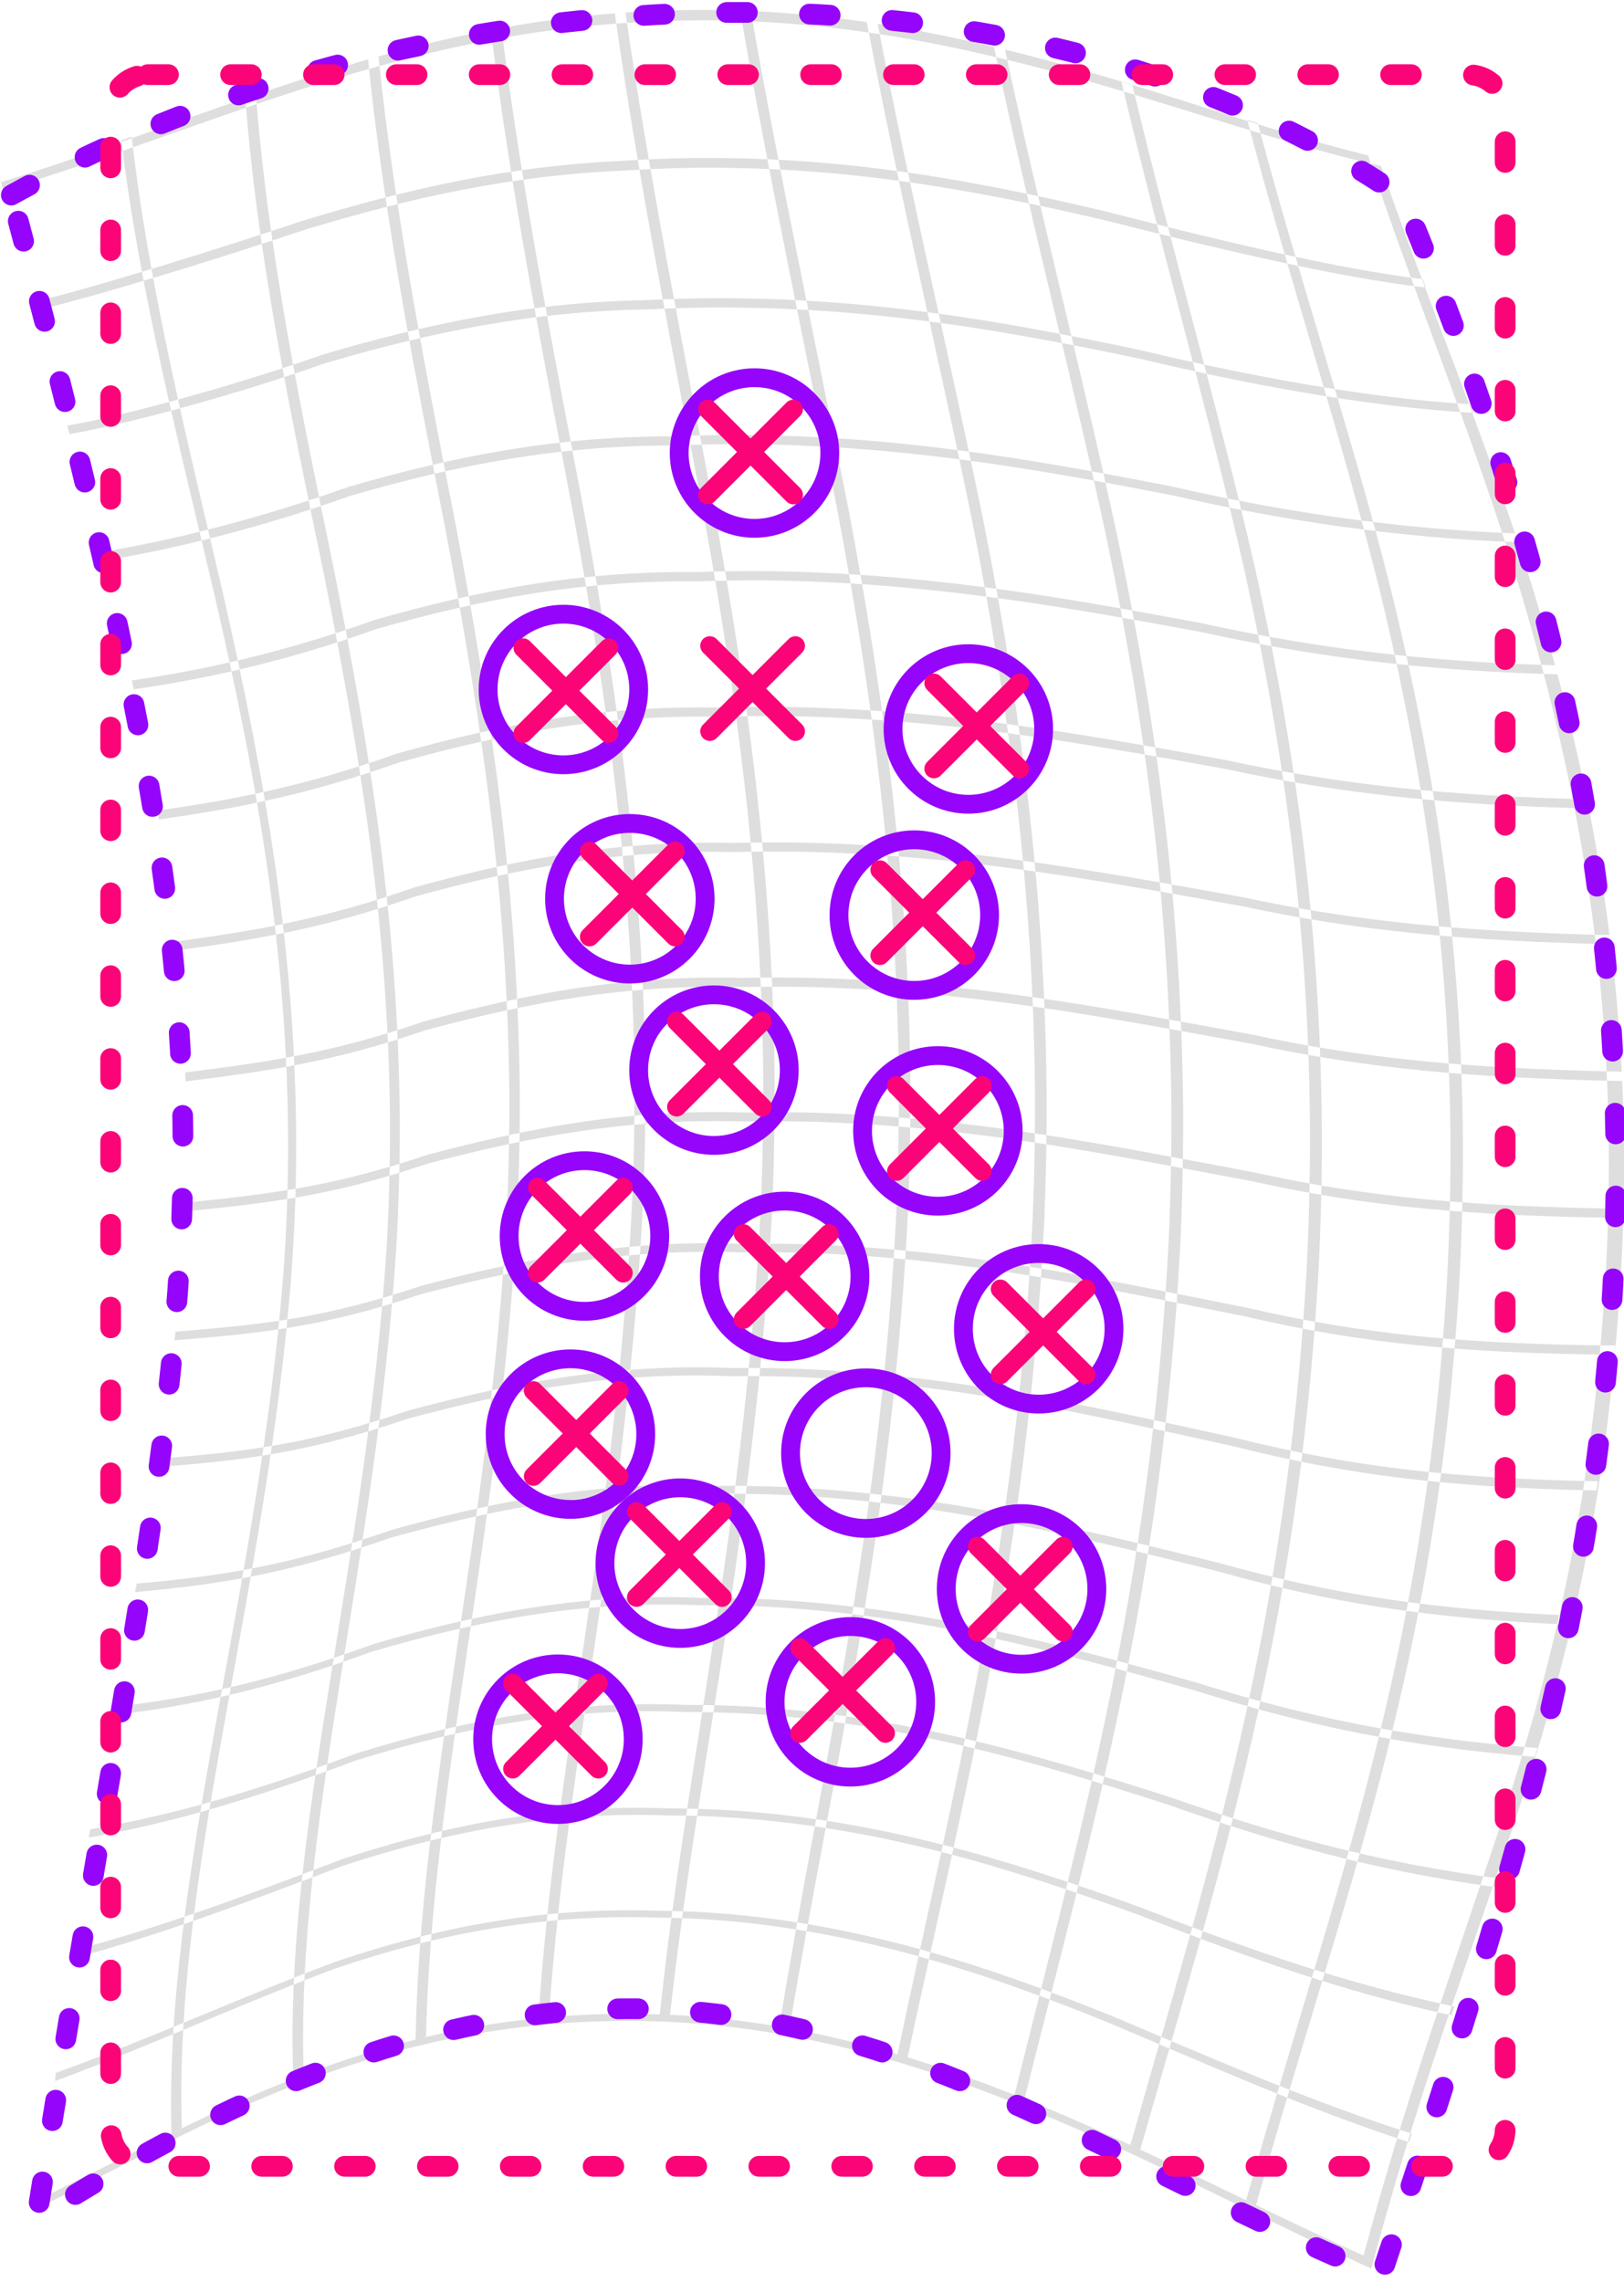 <?xml version="1.0"?>

<!-- Created with Inkscape (http://www.inkscape.org/) --> <svg xmlns:dc="http://purl.org/dc/elements/1.1/" xmlns:cc="http://creativecommons.org/ns#" xmlns:rdf="http://www.w3.org/1999/02/22-rdf-syntax-ns#" xmlns:svg="http://www.w3.org/2000/svg" xmlns="http://www.w3.org/2000/svg" xmlns:sodipodi="http://sodipodi.sourceforge.net/DTD/sodipodi-0.dtd" xmlns:inkscape="http://www.inkscape.org/namespaces/inkscape" width="43.864" height="61.645" viewBox="0 0 43.864 61.645" version="1.1" id="svg2368" inkscape:version="0.92.3 (unknown)" sodipodi:docname="CPD_04.svg"> <defs id="defs2362"></defs> <sodipodi:namedview id="base" pagecolor="#ffffff" bordercolor="#666666" borderopacity="1.0" inkscape:pageopacity="0.0" inkscape:pageshadow="2" inkscape:zoom="1.5339844" inkscape:cx="26.436387" inkscape:cy="-26.339006" inkscape:document-units="mm" inkscape:current-layer="layer1" showgrid="false" fit-margin-top="0" fit-margin-left="0" fit-margin-right="0" fit-margin-bottom="0" inkscape:window-width="1718" inkscape:window-height="1387" inkscape:window-x="0" inkscape:window-y="24" inkscape:window-maximized="0"></sodipodi:namedview>  <g inkscape:label="Layer 1" inkscape:groupmode="layer" id="layer1" transform="translate(-106.928,-69.353)"> <path inkscape:connector-curvature="0" id="path458" style="fill:#dedede;fill-opacity:1;fill-rule:evenodd;stroke:none;stroke-width:0.353" d="m 110.205,73.144 c 0.488,4.061 1.596,8.344 2.532,12.347 1.165,5.06 1.964,9.657 1.973,14.781 -0.001,1.158 -0.043,2.304 -0.126,3.449 -0.663,8.622 -3.224,16.242 -3.025,23.25 0.094,-0.045 0.187,-0.091 0.281,-0.137 -0.233,-6.942 2.311,-14.525 2.965,-23.148 0.082,-1.145 0.123,-2.294 0.123,-3.453 -0.014,-5.133 -0.812,-9.723 -1.965,-14.796 -0.932,-4.016 -2.018,-8.299 -2.478,-12.394 -0.005,0.001 -0.276,0.098 -0.281,0.101 z m 3.35,-1.148 c 0.32,4.279 1.234,8.591 2.084,12.682 1.045,5.175 1.78,9.753 1.823,14.953 0.004,1.169 -0.028,2.325 -0.095,3.474 -0.564,8.616 -2.781,15.723 -2.516,22.397 0.092,-0.037 0.186,-0.073 0.28,-0.109 -0.231,-6.694 1.947,-13.754 2.503,-22.367 0.065,-1.151 0.096,-2.305 0.092,-3.476 -0.045,-5.202 -0.773,-9.785 -1.809,-14.964 -0.845,-4.093 -1.75,-8.409 -2.077,-12.684 0.017,-0.005 -0.3,0.098 -0.284,0.092 z m 3.314,-1.04 c 0.43,4.277 1.308,8.693 2.104,12.767 0.981,5.203 1.65,9.838 1.711,15.046 0.007,1.174 -0.017,2.333 -0.072,3.482 -0.478,8.596 -2.325,15.295 -2.46,22.189 0.093,-0.023 0.189,-0.047 0.282,-0.069 0.165,-6.907 1.99,-13.585 2.463,-22.178 0.054,-1.151 0.077,-2.308 0.069,-3.484 -0.064,-5.208 -0.726,-9.846 -1.705,-15.05 -0.794,-4.072 -1.671,-8.503 -2.111,-12.783 -0.094,0.026 -0.189,0.053 -0.283,0.079 z m 3.317,-0.795 c 0.531,4.322 1.444,8.975 2.208,12.981 0.962,5.228 1.593,9.894 1.669,15.105 0.01,1.177 -0.01,2.337 -0.057,3.488 -0.422,8.593 -2.081,15.132 -2.535,22.131 0.095,-0.01 0.189,-0.019 0.283,-0.028 0.479,-7.002 2.129,-13.534 2.548,-22.128 0.047,-1.151 0.066,-2.311 0.055,-3.488 -0.076,-5.211 -0.706,-9.879 -1.666,-15.11 -0.761,-3.998 -1.681,-8.679 -2.219,-13.003 -0.095,0.016 -0.19,0.034 -0.285,0.052 z m 3.349,-0.448 c 0.603,4.333 1.609,9.385 2.347,13.26 0.965,5.263 1.578,9.958 1.658,15.177 0.011,1.18 -0.006,2.344 -0.05,3.497 -0.397,8.616 -2.003,15.145 -2.741,22.115 0.092,0.003 0.184,0.007 0.277,0.011 0.772,-6.976 2.377,-13.508 2.774,-22.126 0.043,-1.155 0.059,-2.318 0.048,-3.499 -0.08,-5.219 -0.69,-9.918 -1.659,-15.182 -0.733,-3.852 -1.754,-8.959 -2.366,-13.273 -0.097,0.007 -0.192,0.014 -0.288,0.02 z m 3.384,-0.073 c 0.651,3.865 1.947,10.037 2.606,13.393 0.999,5.273 1.603,10.027 1.679,15.251 0.01,1.186 -0.008,2.356 -0.053,3.516 -0.402,8.723 -2.073,15.521 -3.174,22.293 0.091,0.017 0.183,0.033 0.274,0.05 1.137,-6.802 2.808,-13.559 3.213,-22.315 0.044,-1.16 0.062,-2.332 0.052,-3.518 -0.074,-5.226 -0.678,-9.985 -1.681,-15.258 -0.645,-3.281 -1.979,-9.609 -2.627,-13.4 -0.096,-0.006 -0.194,-0.009 -0.291,-0.013 z m 3.421,0.312 c 0.936,4.891 1.951,9.087 2.837,13.426 1.042,5.275 1.641,10.08 1.705,15.326 0.008,1.193 -0.013,2.375 -0.061,3.544 -0.442,9.061 -2.168,15.517 -3.651,22.593 0.091,0.026 0.182,0.054 0.272,0.081 1.513,-7.101 3.247,-13.536 3.693,-22.624 0.048,-1.172 0.069,-2.354 0.061,-3.547 -0.061,-5.249 -0.661,-10.057 -1.707,-15.332 -0.889,-4.34 -1.913,-8.535 -2.855,-13.424 -0.098,-0.015 -0.196,-0.03 -0.294,-0.044 z m 3.437,0.669 c 1.018,4.81 2.123,8.992 3.052,13.328 1.091,5.261 1.694,10.101 1.738,15.375 0.004,1.203 -0.021,2.394 -0.074,3.578 -0.496,9.38 -2.34,15.665 -4.163,23.036 0.09,0.036 0.179,0.071 0.269,0.108 1.851,-7.399 3.708,-13.675 4.21,-23.083 0.054,-1.184 0.079,-2.377 0.076,-3.58 -0.044,-5.276 -0.645,-10.116 -1.742,-15.376 -0.999,-4.65 -2.071,-8.665 -3.07,-13.315 -0.098,-0.023 -0.196,-0.047 -0.295,-0.07 z m 3.438,0.927 c 1.105,4.666 2.325,8.814 3.306,13.123 1.156,5.225 1.768,10.072 1.791,15.369 -0.001,1.207 -0.032,2.408 -0.091,3.602 -0.555,9.682 -2.584,15.977 -4.761,23.647 0.09,0.042 0.178,0.083 0.267,0.124 2.203,-7.711 4.253,-14 4.813,-23.713 0.061,-1.196 0.091,-2.396 0.092,-3.605 -0.022,-5.299 -0.635,-10.144 -1.798,-15.364 -0.985,-4.306 -2.215,-8.449 -3.325,-13.097 -0.098,-0.029 -0.197,-0.058 -0.295,-0.087 z m 3.402,1.043 c 1.137,4.338 2.507,8.405 3.562,12.647 1.259,5.161 1.921,9.978 1.927,15.287 -0.003,1.207 -0.038,2.41 -0.106,3.611 -0.637,10.266 -2.983,16.055 -5.414,24.645 -0.019,-0.01 0.288,0.139 0.268,0.129 2.451,-8.712 4.837,-14.41 5.48,-24.748 0.069,-1.202 0.105,-2.403 0.108,-3.61 -0.004,-5.308 -0.674,-10.123 -1.947,-15.277 -1.065,-4.236 -2.452,-8.295 -3.593,-12.594 -0.019,-0.006 -0.266,-0.083 -0.285,-0.09 z m 3.263,0.962 c 1.263,3.828 2.944,7.816 4.18,11.984 1.505,5.092 2.318,9.902 2.323,15.189 0,1.197 -0.04,2.392 -0.119,3.588 -0.763,11.314 -3.71,15.572 -6.508,25.963 0.091,0.041 0.182,0.083 0.274,0.123 2.848,-10.568 5.866,-14.669 6.644,-26.081 0.08,-1.196 0.12,-2.389 0.119,-3.586 -0.005,-5.282 -0.838,-10.095 -2.374,-15.186 -1.26,-4.162 -2.982,-8.147 -4.266,-11.93 -0.09,-0.021 -0.181,-0.043 -0.272,-0.065 z m -36.952,0.729 c 0.937,3.722 2.172,7.67 3.142,11.726 1.179,4.917 1.926,9.662 1.866,14.633 -0.014,1.136 -0.069,2.262 -0.167,3.386 -0.734,8.555 -3.223,16.461 -3.595,24.635 0.099,-0.048 0.198,-0.098 0.297,-0.146 0.317,-8.053 2.839,-15.948 3.569,-24.512 0.097,-1.127 0.152,-2.255 0.163,-3.393 0.054,-4.987 -0.706,-9.714 -1.893,-14.64 -0.978,-4.058 -2.205,-8.008 -3.103,-11.775 -0.092,0.03 -0.184,0.058 -0.278,0.087 0.937,3.722 2.172,7.67 3.142,11.726 1.179,4.917 1.926,9.662 1.866,14.633 -0.014,1.136 -0.069,2.262 -0.167,3.386 -0.734,8.555 -3.223,16.461 -3.595,24.635 0.099,-0.048 0.198,-0.098 0.297,-0.146 0.317,-8.053 2.839,-15.948 3.569,-24.512 0.097,-1.127 0.152,-2.255 0.163,-3.393 0.054,-4.987 -0.706,-9.714 -1.893,-14.64 -0.978,-4.058 -2.205,-8.008 -3.103,-11.775 -0.092,0.03 -0.184,0.058 -0.278,0.087 z m 0.886,3.233 c 0.001,0.003 0.062,0.222 0.062,0.224 1.452,-0.315 5.278,-1.498 7.202,-2.154 2.95,-0.9 5.639,-1.488 8.65,-1.622 0.608,-0.04 1.217,-0.065 1.832,-0.076 3.937,-0.051 7.319,0.5 11.261,1.428 2.556,0.646 6.168,1.535 8.621,1.804 0.004,0.011 -0.091,-0.238 -0.087,-0.228 -2.414,-0.277 -6.07,-1.192 -8.599,-1.836 -3.936,-0.933 -7.316,-1.486 -11.243,-1.431 -0.613,0.011 -1.222,0.036 -1.829,0.077 -3.008,0.14 -5.692,0.733 -8.643,1.634 -1.874,0.639 -5.807,1.863 -7.226,2.177 z m 0.929,3.335 c 0,-0.003 0.065,0.231 0.064,0.229 1.674,-0.291 4.583,-1.097 6.876,-1.906 2.943,-0.87 5.673,-1.413 8.715,-1.463 0.619,-0.03 1.241,-0.048 1.87,-0.053 4.043,-0.003 7.451,0.544 11.49,1.395 2.814,0.67 6.073,1.289 8.964,1.452 0,-0.001 -0.085,-0.231 -0.085,-0.231 -2.866,-0.171 -6.139,-0.802 -8.941,-1.47 -4.033,-0.854 -7.439,-1.401 -11.476,-1.396 -0.628,0.004 -1.25,0.022 -1.869,0.054 -3.038,0.055 -5.769,0.601 -8.712,1.472 -2.279,0.802 -5.23,1.626 -6.896,1.918 z m 0.916,3.412 c -10e-4,-0.001 0.059,0.233 0.059,0.233 1.789,-0.276 4.246,-0.882 6.663,-1.747 2.913,-0.846 5.649,-1.363 8.711,-1.362 0.624,-0.025 1.254,-0.037 1.892,-0.037 4.115,0.033 7.538,0.586 11.66,1.395 2.958,0.674 6.069,1.14 9.288,1.256 -0.025,-0.08 -0.051,-0.16 -0.077,-0.24 -3.2,-0.117 -6.318,-0.591 -9.269,-1.265 -4.118,-0.81 -7.54,-1.363 -11.65,-1.393 -0.638,0 -1.266,0.012 -1.892,0.038 -3.059,0 -5.796,0.518 -8.712,1.367 -2.41,0.861 -4.894,1.48 -6.673,1.756 z m 0.831,3.471 c 0.017,0.078 0.035,0.158 0.051,0.238 1.913,-0.273 4.083,-0.743 6.546,-1.625 2.88,-0.823 5.6,-1.326 8.675,-1.29 0.627,-0.022 1.261,-0.03 1.903,-0.026 4.161,0.059 7.58,0.626 11.768,1.407 3.055,0.675 6.074,1.038 9.561,1.13 -0.022,-0.081 -0.044,-0.163 -0.066,-0.245 -3.47,-0.092 -6.493,-0.462 -9.544,-1.136 -4.182,-0.784 -7.603,-1.349 -11.762,-1.406 -0.642,-0.004 -1.276,0.004 -1.903,0.026 -3.073,-0.033 -5.795,0.47 -8.678,1.294 -2.461,0.882 -4.647,1.359 -6.551,1.632 z m 0.688,3.516 c 0.014,0.079 0.028,0.159 0.04,0.238 2.026,-0.285 4.003,-0.659 6.477,-1.536 2.848,-0.801 5.546,-1.294 8.626,-1.238 0.628,-0.018 1.264,-0.024 1.909,-0.017 4.191,0.08 7.592,0.664 11.825,1.432 3.122,0.675 6.077,0.973 9.788,1.062 -0.017,-0.083 -0.033,-0.164 -0.05,-0.247 -3.697,-0.09 -6.656,-0.39 -9.776,-1.065 -4.229,-0.769 -7.632,-1.351 -11.822,-1.429 -0.645,-0.009 -1.279,-0.003 -1.907,0.017 -3.08,-0.057 -5.781,0.438 -8.631,1.24 -2.473,0.879 -4.461,1.258 -6.479,1.542 z m 0.494,3.536 c 0.008,0.08 0.016,0.16 0.025,0.24 2.136,-0.292 3.973,-0.591 6.455,-1.459 2.826,-0.781 5.504,-1.271 8.589,-1.198 0.627,-0.017 1.263,-0.019 1.907,-0.008 4.21,0.099 7.582,0.704 11.843,1.472 3.167,0.679 6.065,0.934 9.943,1.027 -0.01,-0.083 -0.021,-0.165 -0.032,-0.248 -3.867,-0.092 -6.771,-0.351 -9.934,-1.029 -4.26,-0.768 -7.633,-1.37 -11.843,-1.469 -0.645,-0.01 -1.28,-0.007 -1.907,0.009 -3.085,-0.073 -5.763,0.418 -8.591,1.199 -2.482,0.87 -4.327,1.173 -6.454,1.465 z m 0.259,3.537 c 0.003,0.08 0.006,0.16 0.008,0.24 2.237,-0.28 3.973,-0.518 6.478,-1.381 2.822,-0.765 5.483,-1.251 8.572,-1.166 0.627,-0.014 1.263,-0.014 1.906,0 4.223,0.12 7.559,0.751 11.832,1.531 3.19,0.689 6.037,0.922 10.015,1.007 -0.004,-0.084 -0.008,-0.168 -0.012,-0.252 -3.973,-0.087 -6.824,-0.321 -10.013,-1.009 -4.272,-0.779 -7.611,-1.408 -11.833,-1.525 -0.645,-0.014 -1.279,-0.014 -1.906,0 -3.09,-0.084 -5.752,0.403 -8.573,1.168 -2.504,0.861 -4.246,1.104 -6.475,1.386 z m 0,3.518 c -0.003,0.078 -0.007,0.157 -0.01,0.237 2.321,-0.237 3.993,-0.427 6.542,-1.289 2.838,-0.754 5.493,-1.24 8.59,-1.142 0.627,-0.011 1.261,-0.008 1.906,0.008 4.236,0.141 7.528,0.805 11.802,1.608 3.195,0.708 5.999,0.933 10.011,0.99 0.002,-0.083 0.005,-0.167 0.007,-0.249 -4.013,-0.061 -6.817,-0.285 -10.014,-0.991 -4.273,-0.802 -7.568,-1.463 -11.804,-1.603 -0.643,-0.017 -1.279,-0.019 -1.906,-0.007 -3.096,-0.098 -5.751,0.388 -8.587,1.144 -2.545,0.861 -4.221,1.053 -6.537,1.294 z m -0.263,3.481 c -0.008,0.079 -0.017,0.156 -0.025,0.234 2.369,-0.19 4.033,-0.365 6.634,-1.239 2.872,-0.756 5.538,-1.244 8.643,-1.135 0.628,-0.008 1.262,-0.003 1.907,0.016 4.237,0.164 7.505,0.87 11.759,1.719 3.187,0.743 5.957,0.989 9.952,1.029 0.008,-0.083 0.017,-0.165 0.025,-0.248 -3.999,-0.04 -6.771,-0.284 -9.958,-1.022 -4.258,-0.845 -7.525,-1.548 -11.764,-1.71 -0.644,-0.019 -1.279,-0.025 -1.906,-0.015 -3.105,-0.109 -5.77,0.379 -8.639,1.136 -2.596,0.871 -4.261,1.046 -6.628,1.236 z m -0.462,3.43 c -0.012,0.075 -0.025,0.153 -0.036,0.229 2.383,-0.182 4.101,-0.4 6.754,-1.302 2.915,-0.783 5.614,-1.275 8.719,-1.154 0.628,-0.007 1.264,0.001 1.907,0.025 4.213,0.189 7.494,0.945 11.691,1.867 3.16,0.801 5.898,1.114 9.806,1.195 0.014,-0.083 0.028,-0.165 0.041,-0.247 -3.918,-0.077 -6.657,-0.385 -9.819,-1.181 -4.203,-0.915 -7.483,-1.669 -11.698,-1.855 -0.643,-0.023 -1.279,-0.031 -1.907,-0.025 -3.105,-0.12 -5.802,0.372 -8.714,1.151 -2.648,0.901 -4.363,1.115 -6.745,1.297 z m -0.587,3.376 c 0,0.001 -0.041,0.227 -0.043,0.229 2.377,-0.212 4.2,-0.521 6.9,-1.466 2.961,-0.826 5.704,-1.321 8.799,-1.192 0.627,-0.004 1.261,0.007 1.902,0.035 4.164,0.213 7.476,1.031 11.584,2.046 3.109,0.875 5.808,1.294 9.557,1.457 0.019,-0.082 0.038,-0.163 0.056,-0.246 -3.761,-0.156 -6.463,-0.566 -9.576,-1.436 -4.116,-1.009 -7.425,-1.822 -11.592,-2.033 -0.642,-0.028 -1.276,-0.04 -1.905,-0.034 -3.095,-0.13 -5.835,0.367 -8.792,1.188 -2.698,0.943 -4.512,1.244 -6.89,1.452 z m -0.638,3.335 c 0.001,-0.006 -0.044,0.229 -0.043,0.225 2.353,-0.285 4.328,-0.739 7.056,-1.728 3,-0.879 5.783,-1.379 8.856,-1.247 0.625,-0.003 1.256,0.012 1.892,0.044 4.092,0.238 7.429,1.119 11.42,2.245 3.035,0.958 5.693,1.519 9.222,1.807 0.023,-0.08 0.045,-0.16 0.069,-0.24 -3.545,-0.278 -6.206,-0.828 -9.248,-1.78 -3.999,-1.118 -7.335,-1.995 -11.432,-2.231 -0.636,-0.032 -1.266,-0.045 -1.892,-0.044 -3.076,-0.132 -5.857,0.368 -8.854,1.244 -2.727,0.985 -4.689,1.428 -7.046,1.706 z m -0.616,3.303 c 0,-0.001 -0.04,0.223 -0.039,0.222 2.314,-0.409 4.505,-1.068 7.211,-2.082 3.023,-0.938 5.836,-1.44 8.872,-1.311 0.619,0 1.24,0.018 1.867,0.054 3.993,0.261 7.343,1.206 11.195,2.448 2.937,1.039 5.556,1.775 8.828,2.227 -10e-4,0.001 0.077,-0.237 0.076,-0.236 -3.29,-0.44 -5.91,-1.163 -8.855,-2.196 -3.861,-1.235 -7.21,-2.175 -11.212,-2.434 -0.627,-0.036 -1.25,-0.054 -1.87,-0.054 -3.038,-0.129 -5.85,0.371 -8.872,1.306 -2.711,1.013 -4.884,1.657 -7.202,2.056 z m -0.532,3.287 c -0.011,0.074 -0.021,0.149 -0.032,0.223 2.223,-0.577 4.802,-1.542 7.368,-2.519 3.014,-0.991 5.832,-1.481 8.814,-1.367 0.608,0.001 1.217,0.023 1.829,0.065 3.865,0.279 7.205,1.281 10.903,2.633 2.812,1.102 5.418,2.045 8.418,2.701 -0.032,0.093 0.113,-0.33 0.08,-0.236 -3.018,-0.641 -5.624,-1.568 -8.446,-2.667 -3.708,-1.344 -7.048,-2.344 -10.924,-2.623 -0.615,-0.04 -1.223,-0.062 -1.833,-0.063 -2.986,-0.116 -5.806,0.376 -8.821,1.364 -2.582,0.984 -5.122,1.921 -7.357,2.487 z m -0.397,3.289 c -0.008,0.074 -0.015,0.149 -0.022,0.223 2.562,-0.947 4.833,-2.01 7.528,-3.025 2.96,-1.014 5.752,-1.48 8.661,-1.393 0.591,0.006 1.181,0.03 1.772,0.076 3.703,0.298 7.011,1.345 10.551,2.787 2.648,1.123 5.322,2.314 8.059,3.205 0.026,-0.077 0.051,-0.153 0.076,-0.23 -2.756,-0.876 -5.418,-2.048 -8.081,-3.171 -3.55,-1.436 -6.86,-2.482 -10.575,-2.778 -0.594,-0.045 -1.185,-0.07 -1.776,-0.074 -2.915,-0.09 -5.71,0.379 -8.676,1.393 -2.704,1.018 -4.961,2.064 -7.516,2.988 z m -0.234,3.306 c -0.004,0.076 -0.007,0.15 -0.01,0.225 2.952,-1.466 4.909,-2.598 7.705,-3.57 2.847,-0.992 5.577,-1.404 8.395,-1.36 0.567,0.008 1.131,0.039 1.695,0.09 3.5,0.311 6.763,1.386 10.15,2.88 2.591,1.144 5.153,2.498 7.831,3.719 0.021,-0.077 0.042,-0.154 0.062,-0.231 -2.686,-1.199 -5.241,-2.538 -7.841,-3.685 -3.397,-1.493 -6.663,-2.565 -10.178,-2.876 -0.566,-0.049 -1.133,-0.08 -1.702,-0.088 -2.824,-0.048 -5.559,0.369 -8.417,1.366 -2.832,0.994 -4.734,2.089 -7.691,3.532 z m -1.247,-54.375 c 0.018,0.072 0.036,0.145 0.054,0.217 2.503,-0.744 5.066,-1.743 7.623,-2.583 2.919,-0.948 5.519,-1.615 8.486,-1.878 0.591,-0.054 1.181,-0.09 1.773,-0.109 3.787,-0.124 7.147,0.447 10.987,1.502 2.858,0.788 5.69,1.816 8.348,2.414 -0.025,-0.073 -0.05,-0.146 -0.074,-0.219 -2.646,-0.623 -5.485,-1.676 -8.336,-2.468 -3.835,-1.065 -7.192,-1.637 -10.966,-1.509 -0.593,0.021 -1.181,0.058 -1.77,0.112 -2.965,0.276 -5.556,0.949 -8.471,1.901 -2.548,0.833 -5.133,1.852 -7.655,2.62 z"></path> <g transform="matrix(0.353,0,0,0.353,59.881,-4.366)" id="g460"> <path inkscape:connector-curvature="0" id="path462" style="fill:none;stroke:#9504fb;stroke-width:1.44;stroke-linecap:round;stroke-linejoin:bevel;stroke-miterlimit:4;stroke-dasharray:none;stroke-opacity:1" d="m 196.77,243.5 c 0,3.18 -2.579,5.762 -5.762,5.762 -3.18,0 -5.762,-2.582 -5.762,-5.762 0,-3.184 2.582,-5.762 5.762,-5.762 3.183,0 5.762,2.578 5.762,5.762 z"></path> </g> <g transform="matrix(0.353,0,0,0.353,59.881,-4.366)" id="g464"> <path inkscape:connector-curvature="0" id="path466" style="fill:none;stroke:#9504fb;stroke-width:1.44;stroke-linecap:round;stroke-linejoin:bevel;stroke-miterlimit:4;stroke-dasharray:none;stroke-opacity:1" d="m 182.148,261.594 c 0,3.183 -2.582,5.761 -5.761,5.761 -3.184,0 -5.762,-2.578 -5.762,-5.761 0,-3.18 2.578,-5.762 5.762,-5.762 3.179,0 5.761,2.582 5.761,5.762 z"></path> </g> <g transform="matrix(0.353,0,0,0.353,59.881,-4.366)" id="g468"> <path inkscape:connector-curvature="0" id="path470" style="fill:none;stroke:#9504fb;stroke-width:1.44;stroke-linecap:round;stroke-linejoin:bevel;stroke-miterlimit:4;stroke-dasharray:none;stroke-opacity:1" d="m 213.133,264.613 c 0,3.18 -2.582,5.762 -5.762,5.762 -3.183,0 -5.762,-2.582 -5.762,-5.762 0,-3.183 2.579,-5.761 5.762,-5.761 3.18,0 5.762,2.578 5.762,5.761 z"></path> </g> <g transform="matrix(0.353,0,0,0.353,59.881,-4.366)" id="g472"> <path inkscape:connector-curvature="0" id="path474" style="fill:none;stroke:#9504fb;stroke-width:1.44;stroke-linecap:round;stroke-linejoin:bevel;stroke-miterlimit:4;stroke-dasharray:none;stroke-opacity:1" d="m 208.996,278.855 c 0,3.184 -2.582,5.762 -5.762,5.762 -3.183,0 -5.761,-2.578 -5.761,-5.762 0,-3.183 2.578,-5.761 5.761,-5.761 3.18,0 5.762,2.578 5.762,5.761 z"></path> </g> <g transform="matrix(0.353,0,0,0.353,59.881,-4.366)" id="g476"> <path inkscape:connector-curvature="0" id="path478" style="fill:none;stroke:#9504fb;stroke-width:1.44;stroke-linecap:round;stroke-linejoin:bevel;stroke-miterlimit:4;stroke-dasharray:none;stroke-opacity:1" d="m 187.23,277.605 c 0,3.18 -2.578,5.762 -5.761,5.762 -3.18,0 -5.762,-2.582 -5.762,-5.762 0,-3.183 2.582,-5.761 5.762,-5.761 3.183,0 5.761,2.578 5.761,5.761 z"></path> </g> <g transform="matrix(0.353,0,0,0.353,59.881,-4.366)" id="g480"> <path inkscape:connector-curvature="0" id="path482" style="fill:none;stroke:#9504fb;stroke-width:1.44;stroke-linecap:round;stroke-linejoin:bevel;stroke-miterlimit:4;stroke-dasharray:none;stroke-opacity:1" d="m 193.668,290.719 c 0,3.179 -2.578,5.761 -5.762,5.761 -3.183,0 -5.761,-2.582 -5.761,-5.761 0,-3.184 2.578,-5.762 5.761,-5.762 3.184,0 5.762,2.578 5.762,5.762 z"></path> </g> <g transform="matrix(0.353,0,0,0.353,59.881,-4.366)" id="g484"> <path inkscape:connector-curvature="0" id="path486" style="fill:none;stroke:#9504fb;stroke-width:1.44;stroke-linecap:round;stroke-linejoin:bevel;stroke-miterlimit:4;stroke-dasharray:none;stroke-opacity:1" d="m 210.801,295.367 c 0,3.184 -2.582,5.762 -5.762,5.762 -3.184,0 -5.762,-2.578 -5.762,-5.762 0,-3.179 2.578,-5.762 5.762,-5.762 3.18,0 5.762,2.583 5.762,5.762 z"></path> </g> <g transform="matrix(0.353,0,0,0.353,59.881,-4.366)" id="g488"> <path inkscape:connector-curvature="0" id="path490" style="fill:none;stroke:#9504fb;stroke-width:1.44;stroke-linecap:round;stroke-linejoin:bevel;stroke-miterlimit:4;stroke-dasharray:none;stroke-opacity:1" d="m 183.758,303.414 c 0,3.18 -2.582,5.762 -5.762,5.762 -3.183,0 -5.762,-2.582 -5.762,-5.762 0,-3.184 2.579,-5.766 5.762,-5.766 3.18,0 5.762,2.582 5.762,5.766 z"></path> </g> <g transform="matrix(0.353,0,0,0.353,59.881,-4.366)" id="g492"> <path inkscape:connector-curvature="0" id="path494" style="fill:none;stroke:#9504fb;stroke-width:1.44;stroke-linecap:round;stroke-linejoin:bevel;stroke-miterlimit:4;stroke-dasharray:none;stroke-opacity:1" d="m 199.078,306.5 c 0,3.184 -2.582,5.762 -5.762,5.762 -3.183,0 -5.761,-2.578 -5.761,-5.762 0,-3.18 2.578,-5.762 5.761,-5.762 3.18,0 5.762,2.582 5.762,5.762 z"></path> </g> <g transform="matrix(0.353,0,0,0.353,59.881,-4.366)" id="g496"> <path inkscape:connector-curvature="0" id="path498" style="fill:none;stroke:#9504fb;stroke-width:1.44;stroke-linecap:round;stroke-linejoin:bevel;stroke-miterlimit:4;stroke-dasharray:none;stroke-opacity:1" d="m 218.516,310.512 c 0,3.179 -2.582,5.761 -5.762,5.761 -3.184,0 -5.762,-2.582 -5.762,-5.761 0,-3.184 2.578,-5.762 5.762,-5.762 3.18,0 5.762,2.578 5.762,5.762 z"></path> </g> <g transform="matrix(0.353,0,0,0.353,59.881,-4.366)" id="g500"> <path inkscape:connector-curvature="0" id="path502" style="fill:none;stroke:#9504fb;stroke-width:1.44;stroke-linecap:round;stroke-linejoin:bevel;stroke-miterlimit:4;stroke-dasharray:none;stroke-opacity:1" d="m 182.688,318.57 c 0,3.184 -2.579,5.762 -5.762,5.762 -3.18,0 -5.762,-2.578 -5.762,-5.762 0,-3.183 2.582,-5.761 5.762,-5.761 3.183,0 5.762,2.578 5.762,5.761 z"></path> </g> <g transform="matrix(0.353,0,0,0.353,59.881,-4.366)" id="g504"> <path inkscape:connector-curvature="0" id="path506" style="fill:none;stroke:#9504fb;stroke-width:1.44;stroke-linecap:round;stroke-linejoin:bevel;stroke-miterlimit:4;stroke-dasharray:none;stroke-opacity:1" d="m 191.09,328.441 c 0,3.18 -2.578,5.762 -5.762,5.762 -3.18,0 -5.762,-2.582 -5.762,-5.762 0,-3.183 2.582,-5.761 5.762,-5.761 3.184,0 5.762,2.578 5.762,5.761 z"></path> </g> <g transform="matrix(0.353,0,0,0.353,59.881,-4.366)" id="g508"> <path inkscape:connector-curvature="0" id="path510" style="fill:none;stroke:#9504fb;stroke-width:1.44;stroke-linecap:round;stroke-linejoin:bevel;stroke-miterlimit:4;stroke-dasharray:none;stroke-opacity:1" d="m 205.289,320.023 c 0,3.18 -2.578,5.762 -5.762,5.762 -3.179,0 -5.761,-2.582 -5.761,-5.762 0,-3.183 2.582,-5.761 5.761,-5.761 3.184,0 5.762,2.578 5.762,5.761 z"></path> </g> <g transform="matrix(0.353,0,0,0.353,59.881,-4.366)" id="g512"> <path inkscape:connector-curvature="0" id="path514" style="fill:none;stroke:#9504fb;stroke-width:1.44;stroke-linecap:round;stroke-linejoin:bevel;stroke-miterlimit:4;stroke-dasharray:none;stroke-opacity:1" d="m 217.203,330.414 c 0,3.18 -2.582,5.762 -5.762,5.762 -3.183,0 -5.761,-2.582 -5.761,-5.762 0,-3.184 2.578,-5.762 5.761,-5.762 3.18,0 5.762,2.578 5.762,5.762 z"></path> </g> <g transform="matrix(0.353,0,0,0.353,59.881,-4.366)" id="g516"> <path inkscape:connector-curvature="0" id="path518" style="fill:none;stroke:#9504fb;stroke-width:1.44;stroke-linecap:round;stroke-linejoin:bevel;stroke-miterlimit:4;stroke-dasharray:none;stroke-opacity:1" d="m 204.105,339.055 c 0,3.183 -2.578,5.761 -5.761,5.761 -3.18,0 -5.762,-2.578 -5.762,-5.761 0,-3.184 2.582,-5.762 5.762,-5.762 3.183,0 5.761,2.578 5.761,5.762 z"></path> </g> <g transform="matrix(0.353,0,0,0.353,59.881,-4.366)" id="g520"> <path inkscape:connector-curvature="0" id="path522" style="fill:none;stroke:#9504fb;stroke-width:1.44;stroke-linecap:round;stroke-linejoin:bevel;stroke-miterlimit:4;stroke-dasharray:none;stroke-opacity:1" d="m 181.73,341.914 c 0,3.184 -2.582,5.762 -5.761,5.762 -3.184,0 -5.762,-2.578 -5.762,-5.762 0,-3.18 2.578,-5.762 5.762,-5.762 3.179,0 5.761,2.582 5.761,5.762 z"></path> </g> <g transform="matrix(0.353,0,0,0.353,59.881,-4.366)" id="g524"> <path inkscape:connector-curvature="0" id="path526" style="fill:none;stroke:#9504fb;stroke-width:1.585;stroke-linecap:round;stroke-linejoin:bevel;stroke-miterlimit:4;stroke-dasharray:1.585, 4.755;stroke-dashoffset:0;stroke-opacity:1" d="m 134.145,223.762 c 32.335,-17.965 78.23,-19.375 106.472,0.222 29.113,69.286 13.301,113.786 -1.664,158.993 -33.906,-14.149 -53.926,-35.59 -102.875,-4.375 12.258,-77.364 18.141,-79.821 -1.933,-154.84 z"></path> </g> <g transform="matrix(0.353,0,0,0.353,59.881,-4.366)" id="g528"> <path inkscape:connector-curvature="0" id="path530" style="fill:none;stroke:#fb0478;stroke-width:1.585;stroke-linecap:round;stroke-linejoin:bevel;stroke-miterlimit:4;stroke-dasharray:1.585, 4.755;stroke-dashoffset:0;stroke-opacity:1" d="m 144.582,214.547 h 101.031 c 1.571,0 2.832,1.266 2.832,2.836 v 154.379 c 0,1.57 -1.261,2.832 -2.832,2.832 H 144.582 c -1.57,0 -2.836,-1.262 -2.836,-2.832 V 217.383 c 0,-1.57 1.266,-2.836 2.836,-2.836 z"></path> </g> <g transform="matrix(0.353,0,0,0.353,59.881,-4.366)" id="g532"> <path inkscape:connector-curvature="0" id="path534" style="fill:none;stroke:#fb0478;stroke-width:1.464;stroke-linecap:round;stroke-linejoin:miter;stroke-miterlimit:4;stroke-dasharray:none;stroke-opacity:1" d="m 181.984,331.055 6.547,-6.547"></path> </g> <g transform="matrix(0.353,0,0,0.353,59.881,-4.366)" id="g536"> <path inkscape:connector-curvature="0" id="path538" style="fill:none;stroke:#fb0478;stroke-width:1.464;stroke-linecap:round;stroke-linejoin:miter;stroke-miterlimit:4;stroke-dasharray:none;stroke-opacity:1" d="m 181.984,324.508 6.547,6.547"></path> </g> <g transform="matrix(0.353,0,0,0.353,59.881,-4.366)" id="g540"> <path inkscape:connector-curvature="0" id="path542" style="fill:none;stroke:#fb0478;stroke-width:1.464;stroke-linecap:round;stroke-linejoin:miter;stroke-miterlimit:4;stroke-dasharray:none;stroke-opacity:1" d="m 194.477,341.457 6.546,-6.547"></path> </g> <g transform="matrix(0.353,0,0,0.353,59.881,-4.366)" id="g544"> <path inkscape:connector-curvature="0" id="path546" style="fill:none;stroke:#fb0478;stroke-width:1.464;stroke-linecap:round;stroke-linejoin:miter;stroke-miterlimit:4;stroke-dasharray:none;stroke-opacity:1" d="m 194.477,334.91 6.546,6.547"></path> </g> <g transform="matrix(0.353,0,0,0.353,59.881,-4.366)" id="g548"> <path inkscape:connector-curvature="0" id="path550" style="fill:none;stroke:#fb0478;stroke-width:1.464;stroke-linecap:round;stroke-linejoin:miter;stroke-miterlimit:4;stroke-dasharray:none;stroke-opacity:1" d="m 190.16,309.785 6.547,-6.547"></path> </g> <g transform="matrix(0.353,0,0,0.353,59.881,-4.366)" id="g552"> <path inkscape:connector-curvature="0" id="path554" style="fill:none;stroke:#fb0478;stroke-width:1.464;stroke-linecap:round;stroke-linejoin:miter;stroke-miterlimit:4;stroke-dasharray:none;stroke-opacity:1" d="m 190.16,303.238 6.547,6.547"></path> </g> <g transform="matrix(0.353,0,0,0.353,59.881,-4.366)" id="g556"> <path inkscape:connector-curvature="0" id="path558" style="fill:none;stroke:#fb0478;stroke-width:1.464;stroke-linecap:round;stroke-linejoin:miter;stroke-miterlimit:4;stroke-dasharray:none;stroke-opacity:1" d="m 201.883,298.457 6.543,-6.547"></path> </g> <g transform="matrix(0.353,0,0,0.353,59.881,-4.366)" id="g560"> <path inkscape:connector-curvature="0" id="path562" style="fill:none;stroke:#fb0478;stroke-width:1.464;stroke-linecap:round;stroke-linejoin:miter;stroke-miterlimit:4;stroke-dasharray:none;stroke-opacity:1" d="m 201.883,291.91 6.543,6.547"></path> </g> <g transform="matrix(0.353,0,0,0.353,59.881,-4.366)" id="g564"> <path inkscape:connector-curvature="0" id="path566" style="fill:none;stroke:#fb0478;stroke-width:1.464;stroke-linecap:round;stroke-linejoin:miter;stroke-miterlimit:4;stroke-dasharray:none;stroke-opacity:1" d="m 185.051,293.535 6.547,-6.547"></path> </g> <g transform="matrix(0.353,0,0,0.353,59.881,-4.366)" id="g568"> <path inkscape:connector-curvature="0" id="path570" style="fill:none;stroke:#fb0478;stroke-width:1.464;stroke-linecap:round;stroke-linejoin:miter;stroke-miterlimit:4;stroke-dasharray:none;stroke-opacity:1" d="m 185.051,286.988 6.547,6.547"></path> </g> <g transform="matrix(0.353,0,0,0.353,59.881,-4.366)" id="g572"> <path inkscape:connector-curvature="0" id="path574" style="fill:none;stroke:#fb0478;stroke-width:1.464;stroke-linecap:round;stroke-linejoin:miter;stroke-miterlimit:4;stroke-dasharray:none;stroke-opacity:1" d="m 178.383,280.516 6.547,-6.547"></path> </g> <g transform="matrix(0.353,0,0,0.353,59.881,-4.366)" id="g576"> <path inkscape:connector-curvature="0" id="path578" style="fill:none;stroke:#fb0478;stroke-width:1.464;stroke-linecap:round;stroke-linejoin:miter;stroke-miterlimit:4;stroke-dasharray:none;stroke-opacity:1" d="m 178.383,273.969 6.547,6.547"></path> </g> <g transform="matrix(0.353,0,0,0.353,59.881,-4.366)" id="g580"> <path inkscape:connector-curvature="0" id="path582" style="fill:none;stroke:#fb0478;stroke-width:1.464;stroke-linecap:round;stroke-linejoin:miter;stroke-miterlimit:4;stroke-dasharray:none;stroke-opacity:1" d="m 204.738,267.656 6.547,-6.547"></path> </g> <g transform="matrix(0.353,0,0,0.353,59.881,-4.366)" id="g584"> <path inkscape:connector-curvature="0" id="path586" style="fill:none;stroke:#fb0478;stroke-width:1.464;stroke-linecap:round;stroke-linejoin:miter;stroke-miterlimit:4;stroke-dasharray:none;stroke-opacity:1" d="m 204.738,261.109 6.547,6.547"></path> </g> <g transform="matrix(0.353,0,0,0.353,59.881,-4.366)" id="g588"> <path inkscape:connector-curvature="0" id="path590" style="fill:none;stroke:#fb0478;stroke-width:1.464;stroke-linecap:round;stroke-linejoin:miter;stroke-miterlimit:4;stroke-dasharray:none;stroke-opacity:1" d="m 172.508,344.188 6.547,-6.547"></path> </g> <g transform="matrix(0.353,0,0,0.353,59.881,-4.366)" id="g592"> <path inkscape:connector-curvature="0" id="path594" style="fill:none;stroke:#fb0478;stroke-width:1.464;stroke-linecap:round;stroke-linejoin:miter;stroke-miterlimit:4;stroke-dasharray:none;stroke-opacity:1" d="m 172.508,337.641 6.547,6.547"></path> </g> <g transform="matrix(0.353,0,0,0.353,59.881,-4.366)" id="g596"> <path inkscape:connector-curvature="0" id="path598" style="fill:none;stroke:#fb0478;stroke-width:1.464;stroke-linecap:round;stroke-linejoin:miter;stroke-miterlimit:4;stroke-dasharray:none;stroke-opacity:1" d="m 174.094,321.797 6.547,-6.547"></path> </g> <g transform="matrix(0.353,0,0,0.353,59.881,-4.366)" id="g600"> <path inkscape:connector-curvature="0" id="path602" style="fill:none;stroke:#fb0478;stroke-width:1.464;stroke-linecap:round;stroke-linejoin:miter;stroke-miterlimit:4;stroke-dasharray:none;stroke-opacity:1" d="m 174.094,315.25 6.547,6.547"></path> </g> <g transform="matrix(0.353,0,0,0.353,59.881,-4.366)" id="g604"> <path inkscape:connector-curvature="0" id="path606" style="fill:none;stroke:#fb0478;stroke-width:1.464;stroke-linecap:round;stroke-linejoin:miter;stroke-miterlimit:4;stroke-dasharray:none;stroke-opacity:1" d="m 208.074,333.707 6.547,-6.547"></path> </g> <g transform="matrix(0.353,0,0,0.353,59.881,-4.366)" id="g608"> <path inkscape:connector-curvature="0" id="path610" style="fill:none;stroke:#fb0478;stroke-width:1.464;stroke-linecap:round;stroke-linejoin:miter;stroke-miterlimit:4;stroke-dasharray:none;stroke-opacity:1" d="m 208.074,327.16 6.547,6.547"></path> </g> <g transform="matrix(0.353,0,0,0.353,59.881,-4.366)" id="g612"> <path inkscape:connector-curvature="0" id="path614" style="fill:none;stroke:#fb0478;stroke-width:1.464;stroke-linecap:round;stroke-linejoin:miter;stroke-miterlimit:4;stroke-dasharray:none;stroke-opacity:1" d="m 187.59,264.797 6.547,-6.547"></path> </g> <g transform="matrix(0.353,0,0,0.353,59.881,-4.366)" id="g616"> <path inkscape:connector-curvature="0" id="path618" style="fill:none;stroke:#fb0478;stroke-width:1.464;stroke-linecap:round;stroke-linejoin:miter;stroke-miterlimit:4;stroke-dasharray:none;stroke-opacity:1" d="m 187.59,258.25 6.547,6.547"></path> </g> <g transform="matrix(0.353,0,0,0.353,59.881,-4.366)" id="g620"> <path inkscape:connector-curvature="0" id="path622" style="fill:none;stroke:#fb0478;stroke-width:1.464;stroke-linecap:round;stroke-linejoin:miter;stroke-miterlimit:4;stroke-dasharray:none;stroke-opacity:1" d="m 200.609,281.945 6.547,-6.547"></path> </g> <g transform="matrix(0.353,0,0,0.353,59.881,-4.366)" id="g624"> <path inkscape:connector-curvature="0" id="path626" style="fill:none;stroke:#fb0478;stroke-width:1.464;stroke-linecap:round;stroke-linejoin:miter;stroke-miterlimit:4;stroke-dasharray:none;stroke-opacity:1" d="m 200.609,275.398 6.547,6.547"></path> </g> <g transform="matrix(0.353,0,0,0.353,59.881,-4.366)" id="g628"> <path inkscape:connector-curvature="0" id="path630" style="fill:none;stroke:#fb0478;stroke-width:1.464;stroke-linecap:round;stroke-linejoin:miter;stroke-miterlimit:4;stroke-dasharray:none;stroke-opacity:1" d="m 187.434,246.695 6.546,-6.547"></path> </g> <g transform="matrix(0.353,0,0,0.353,59.881,-4.366)" id="g632"> <path inkscape:connector-curvature="0" id="path634" style="fill:none;stroke:#fb0478;stroke-width:1.464;stroke-linecap:round;stroke-linejoin:miter;stroke-miterlimit:4;stroke-dasharray:none;stroke-opacity:1" d="m 187.434,240.148 6.546,6.547"></path> </g> <g transform="matrix(0.353,0,0,0.353,59.881,-4.366)" id="g636"> <path inkscape:connector-curvature="0" id="path638" style="fill:none;stroke:#fb0478;stroke-width:1.464;stroke-linecap:round;stroke-linejoin:miter;stroke-miterlimit:4;stroke-dasharray:none;stroke-opacity:1" d="m 174.41,306.238 6.547,-6.547"></path> </g> <g transform="matrix(0.353,0,0,0.353,59.881,-4.366)" id="g640"> <path inkscape:connector-curvature="0" id="path642" style="fill:none;stroke:#fb0478;stroke-width:1.464;stroke-linecap:round;stroke-linejoin:miter;stroke-miterlimit:4;stroke-dasharray:none;stroke-opacity:1" d="m 174.41,299.691 6.547,6.547"></path> </g> <g transform="matrix(0.353,0,0,0.353,59.881,-4.366)" id="g644"> <path inkscape:connector-curvature="0" id="path646" style="fill:none;stroke:#fb0478;stroke-width:1.464;stroke-linecap:round;stroke-linejoin:miter;stroke-miterlimit:4;stroke-dasharray:none;stroke-opacity:1" d="m 173.301,264.953 6.547,-6.543"></path> </g> <g transform="matrix(0.353,0,0,0.353,59.881,-4.366)" id="g648"> <path inkscape:connector-curvature="0" id="path650" style="fill:none;stroke:#fb0478;stroke-width:1.464;stroke-linecap:round;stroke-linejoin:miter;stroke-miterlimit:4;stroke-dasharray:none;stroke-opacity:1" d="m 173.301,258.41 6.547,6.543"></path> </g> <g transform="matrix(0.353,0,0,0.353,59.881,-4.366)" id="g652"> <path inkscape:connector-curvature="0" id="path654" style="fill:none;stroke:#fb0478;stroke-width:1.464;stroke-linecap:round;stroke-linejoin:miter;stroke-miterlimit:4;stroke-dasharray:none;stroke-opacity:1" d="m 209.82,314.02 6.547,-6.547"></path> </g> <g transform="matrix(0.353,0,0,0.353,59.881,-4.366)" id="g656"> <path inkscape:connector-curvature="0" id="path658" style="fill:none;stroke:#fb0478;stroke-width:1.464;stroke-linecap:round;stroke-linejoin:miter;stroke-miterlimit:4;stroke-dasharray:none;stroke-opacity:1" d="m 209.82,307.473 6.547,6.547"></path> </g> </g>
</svg>
